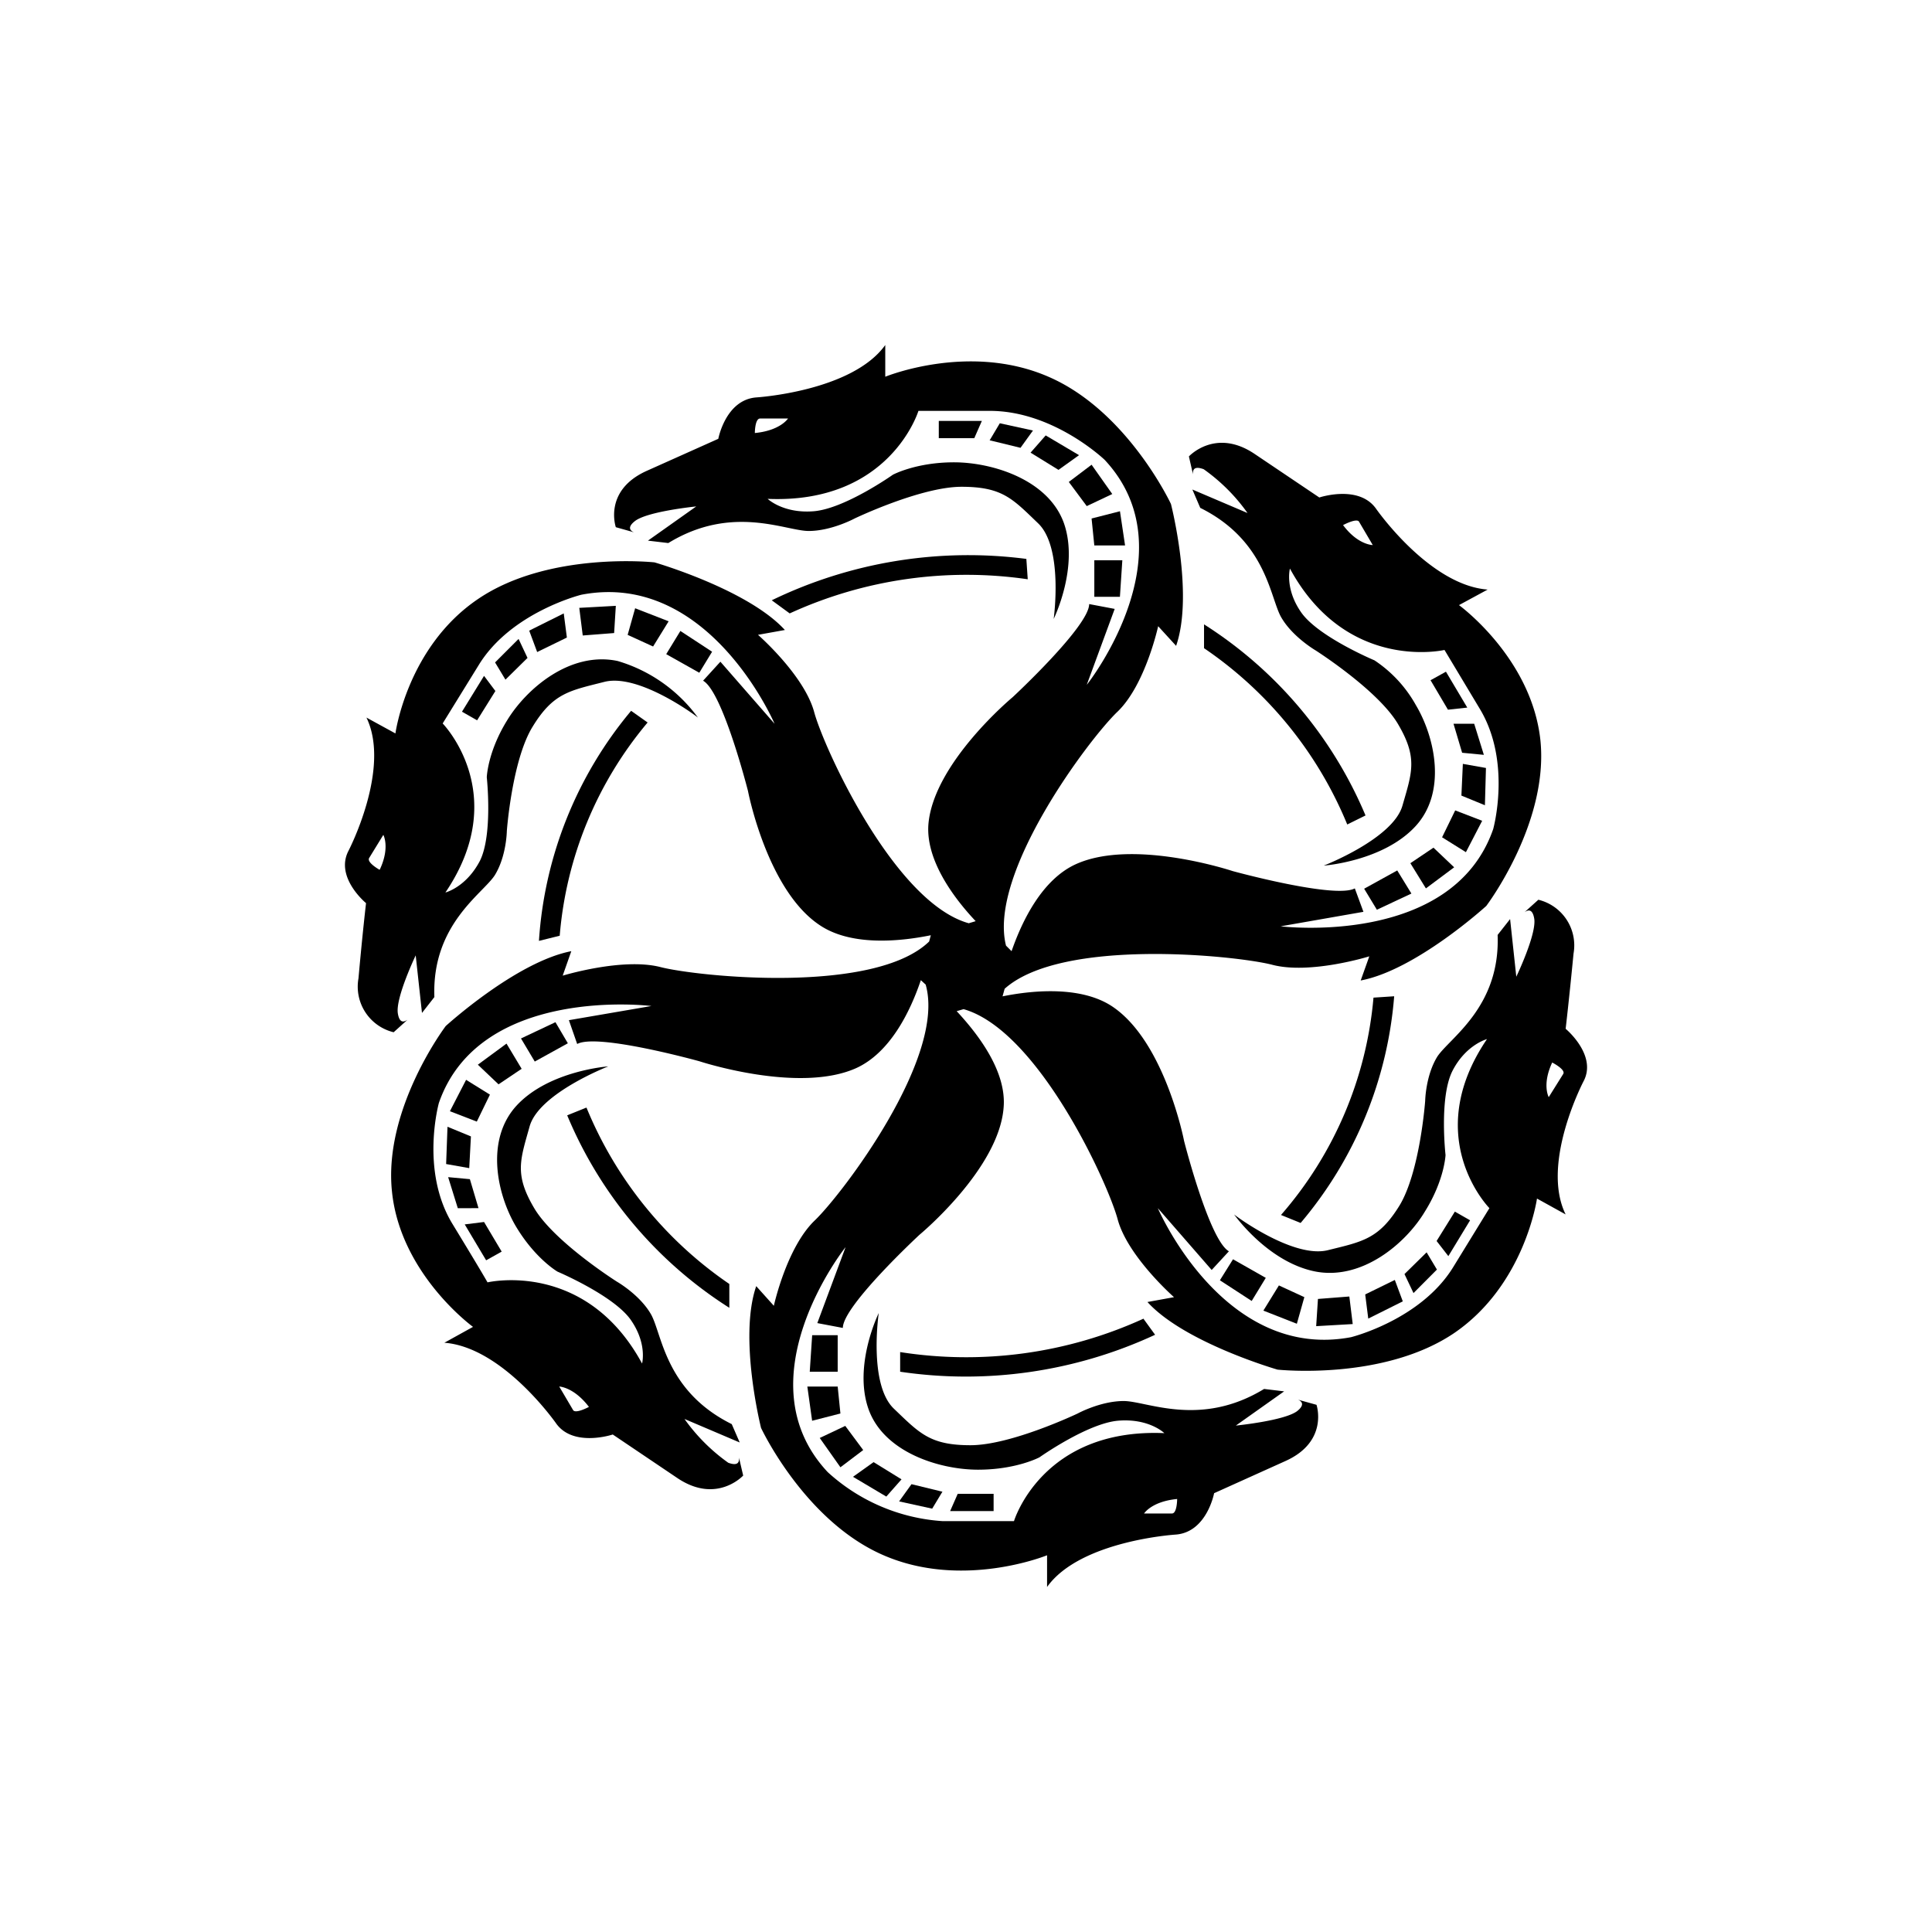 <?xml version="1.0" encoding="utf-8"?>
<!-- Generator: www.svgicons.com -->
<svg xmlns="http://www.w3.org/2000/svg" width="800" height="800" viewBox="0 0 24 24">
<path fill="currentColor" d="M13.594 7.414h.318l.03-.454h-.348zm.318-1.063l-.352.09l.034.335h.382l-.064-.429zm-.095-.214l-.257-.364l-.283.214l.223.3zm-.415-.484l-.412-.244l-.188.214l.347.214l.257-.184zm-1.11-.184l.385.094l.155-.215l-.412-.09l-.128.215zm-.189-.026l.094-.214h-.535v.214zm-1.697 11.143h-.317l-.03.454h.347zm-.317 1.063l.351-.09l-.034-.335h-.377l.06.429zm.094.214l.257.364l.283-.214l-.223-.3zm.416.484l.411.244l.189-.214l-.347-.214l-.258.184zm1.11.184l-.386-.094l-.154.214l.411.09l.129-.214zm.188.026l-.094.214h.54v-.214zm5.049-7.517l.158.261l.429-.201l-.176-.287zm.574-.317l.193.313l.351-.262l-.257-.244zm.892-.527l-.335-.129l-.163.334l.296.185zm.034-.193l.013-.463l-.287-.051l-.018.394zm-.39-1.012l.107.36l.27.026l-.12-.386zm-.287-.544l.218.369l.24-.026l-.265-.446l-.193.107zM7.054 12.96l-.154-.262l-.428.202l.171.287zm-.574.317l-.188-.313l-.356.262l.257.244zm-.891.527l.334.129l.163-.335l-.296-.184zm-.03.193l-.017.463l.287.051l.021-.394zm.385 1.011l-.107-.36l-.27-.025l.12.386zm.288.54l-.219-.368l-.24.03l.266.446z"/><path fill="currentColor" d="M19.449 12.78s.043-.364.098-.934a.583.583 0 0 0-.437-.669l-.171.154c.038-.025.098-.051.12.082c.03.193-.223.72-.223.72l-.077-.716l-.155.197c.035.9-.6 1.282-.75 1.513c-.145.236-.15.549-.15.549s-.064.883-.321 1.303c-.257.415-.459.445-.891.552c-.429.103-1.145-.428-1.162-.445c.013.017.42.587.999.707c.587.12 1.135-.347 1.371-.742c.244-.39.257-.703.257-.703s-.081-.715.086-1.045c.167-.326.429-.395.429-.395c-.832 1.226.03 2.1.03 2.1l-.45.733c-.403.656-1.269.87-1.269.87c-1.586.3-2.4-1.603-2.4-1.603l.669.768l.214-.232c-.244-.137-.557-1.371-.557-1.371s-.236-1.226-.887-1.667c-.369-.249-.943-.215-1.368-.129l.026-.094c.707-.634 2.854-.416 3.317-.3c.472.128 1.213-.103 1.213-.103l-.107.3c.686-.129 1.56-.926 1.56-.926s.776-1.024.673-2.053c-.107-1.028-1.012-1.684-1.012-1.684l.356-.193c-.728-.055-1.388-1.007-1.388-1.007c-.215-.3-.703-.137-.703-.137l-.802-.54c-.488-.33-.818.03-.818.03l.051.223c-.004-.047.004-.112.133-.064c.21.149.395.333.544.544l-.685-.292l.098.228c.836.415.866 1.135 1.012 1.37c.141.237.42.4.42.4s.767.488 1.02.908c.252.424.18.604.06 1.02c-.116.412-.978.746-.978.746s.733-.052 1.136-.485c.399-.428.244-1.114.009-1.508a1.6 1.6 0 0 0-.515-.557s-.685-.287-.904-.587c-.214-.3-.146-.553-.146-.553c.703 1.294 1.92 1.011 1.92 1.011l.442.737c.394.66.163 1.488.163 1.488c-.51 1.47-2.64 1.208-2.64 1.208l1.028-.18l-.107-.291c-.248.133-1.517-.215-1.517-.215s-1.234-.411-1.95-.085c-.411.188-.66.685-.797 1.08l-.069-.069c-.227-.9 1.042-2.58 1.385-2.906c.347-.334.505-1.062.505-1.062l.223.244c.223-.643-.064-1.762-.064-1.762s-.54-1.157-1.522-1.581c-.985-.429-2.027 0-2.027 0v-.394c-.415.578-1.603.651-1.603.651c-.381.03-.471.514-.471.514l-.891.399c-.54.244-.382.699-.382.699l.227.064c-.043-.017-.094-.06.013-.142c.159-.12.759-.18.759-.18l-.6.425l.253.03c.792-.485 1.457-.15 1.744-.15c.283 0 .57-.155.57-.155s.823-.394 1.328-.394c.51 0 .635.15.952.454s.193 1.188.193 1.188s.317-.643.128-1.188c-.193-.544-.891-.758-1.367-.758c-.471 0-.758.154-.758.154s-.6.424-.986.454c-.377.03-.57-.154-.57-.154c1.521.064 1.873-1.093 1.873-1.093h.887c.793 0 1.427.609 1.427.609c1.063 1.14-.193 2.76-.223 2.794l.347-.943l-.317-.06c0 .275-.951 1.157-.951 1.157s-.982.815-1.046 1.578c-.034.437.3.9.587 1.204l-.086.026c-.925-.258-1.8-2.178-1.92-2.623c-.124-.459-.698-.96-.698-.96l.334-.06c-.463-.506-1.62-.84-1.62-.84s-1.311-.142-2.19.454c-.883.596-1.028 1.671-1.028 1.671l-.36-.197c.308.635-.223 1.655-.223 1.655c-.172.33.218.65.218.65s-.043.365-.094.935a.583.583 0 0 0 .437.669l.172-.155c-.039.026-.099.052-.12-.08c-.03-.194.222-.72.222-.72l.078.715l.154-.197c-.034-.9.6-1.282.75-1.513c.146-.236.15-.549.15-.549s.064-.883.321-1.298c.257-.42.459-.446.896-.557c.429-.103 1.14.428 1.157.445a1.9 1.9 0 0 0-.998-.703c-.588-.124-1.132.343-1.372.737c-.244.395-.253.708-.253.708s.077.711-.085 1.037c-.172.33-.429.394-.429.394c.827-1.221-.034-2.1-.034-2.1l.45-.729c.403-.655 1.273-.87 1.273-.87c1.585-.304 2.4 1.603 2.4 1.603l-.673-.771l-.215.236c.245.137.558 1.371.558 1.371s.235 1.226.887 1.663c.377.257.96.214 1.384.128l-.021.078c-.682.66-2.872.437-3.339.317c-.471-.12-1.213.107-1.213.107l.107-.304c-.685.132-1.56.93-1.56.93s-.775 1.024-.668 2.053c.103 1.028 1.007 1.684 1.007 1.684l-.356.197c.729.056 1.389 1.003 1.389 1.003c.214.3.703.137.703.137l.801.54c.489.33.819-.03.819-.03l-.052-.223c.004.047-.004.111-.133.064a2.3 2.3 0 0 1-.544-.544l.686.292l-.099-.228c-.836-.415-.866-1.135-1.007-1.371c-.141-.24-.42-.399-.42-.399s-.771-.488-1.024-.908c-.253-.425-.176-.604-.06-1.02c.115-.412.977-.746.977-.746s-.733.052-1.136.484c-.398.429-.244 1.115-.008 1.509c.24.399.514.557.514.557s.686.291.904.591c.214.3.146.55.146.55c-.703-1.295-1.92-1.008-1.92-1.008s-.043-.082-.442-.737c-.394-.66-.162-1.492-.162-1.492c.51-1.47 2.64-1.204 2.64-1.204l-1.025.176l.103.296c.249-.138 1.517.214 1.517.214s1.235.407 1.95.085c.42-.192.669-.698.802-1.092l.06.055c.257.9-1.033 2.598-1.376 2.928c-.351.334-.51 1.062-.51 1.062l-.219-.244c-.222.643.06 1.761.06 1.761s.54 1.158 1.522 1.582c.986.428 2.031 0 2.031 0v.394c.412-.578 1.599-.651 1.599-.651c.386-.03.476-.514.476-.514l.887-.4c.54-.243.385-.698.385-.698l-.231-.064c.043.017.094.06-.009.142c-.158.12-.762.18-.762.18l.6-.425l-.249-.03c-.793.484-1.457.15-1.744.15s-.57.154-.57.154s-.827.395-1.333.395s-.634-.15-.952-.454s-.188-1.188-.188-1.188s-.317.643-.129 1.188c.189.544.887.758 1.363.758s.763-.154.763-.154s.6-.425.981-.455c.382-.03.57.155.57.155c-1.521-.065-1.868 1.093-1.868 1.093h-.887a2.34 2.34 0 0 1-1.427-.609c-1.068-1.14.192-2.76.222-2.794l-.351.943l.317.06c0-.275.952-1.157.952-1.157s.985-.815 1.045-1.578c.039-.437-.295-.891-.583-1.2l.086-.025c.93.265 1.8 2.173 1.916 2.618c.128.459.698.96.698.96l-.33.06c.459.506 1.616.84 1.616.84s1.312.142 2.194-.454c.879-.6 1.029-1.671 1.029-1.671l.356.197c-.313-.635.223-1.655.223-1.655c.171-.325-.223-.651-.223-.651m-2.765-6.257s.168-.09.198-.043l.171.291s-.184 0-.369-.248M9.377 5.379s0-.18.065-.18h.347s-.095.15-.412.18m-4.663 5.425s-.162-.09-.128-.146l.176-.287s.085.155-.043.429zm2.602 6.673s-.167.09-.197.039l-.172-.292s.18.005.369.253m7.307 1.144s0 .18-.064.18h-.347s.094-.15.411-.18m4.796-5.28l-.18.288s-.086-.155.043-.43c0 0 .171.087.137.142"/><path fill="currentColor" d="m15.154 15.904l.395.257l.175-.287l-.407-.231zm1.05.21l-.317-.146l-.193.313l.416.163l.094-.334zm.553-.008l-.385.03l-.022.338l.454-.026l-.042-.342zm.57-.206l-.368.18l.038.3l.429-.214zm.12-.073l.112.236l.291-.292l-.128-.214zm.815-.668l-.189-.108l-.227.365l.146.188zM8.846 8.096l-.394-.258l-.176.288l.411.231zm-1.05-.21l.317.145l.193-.313l-.416-.162l-.094.334zm-.553.008l.386-.03l.021-.338l-.454.025l.043.343zm-.57.206l.369-.18l-.039-.3l-.429.214zm-.12.073l-.111-.236l-.292.292l.129.214zm-.814.668l.188.107l.227-.364l-.141-.188zm7.011-1.898a5.6 5.6 0 0 0-3.163.514l.223.163a5.27 5.27 0 0 1 2.957-.424l-.017-.249zm1.457 9.437a5.3 5.3 0 0 1-3.025.416v.244c1.077.16 2.178 0 3.167-.459l-.146-.201zm-6.925-2.62l-.236.095a5.2 5.2 0 0 0 2.014 2.391v-.296a4.9 4.9 0 0 1-1.774-2.19zm9.78-1.367c-.087 1-.49 1.945-1.149 2.7l.244.099a4.96 4.96 0 0 0 1.162-2.816zm-2.105-4.637v.296a4.9 4.9 0 0 1 1.779 2.19l.227-.112a5.2 5.2 0 0 0-2.006-2.374M7.84 8.83a4.95 4.95 0 0 0-1.145 2.858l.258-.064c.08-.975.462-1.9 1.092-2.649z"/>
</svg>